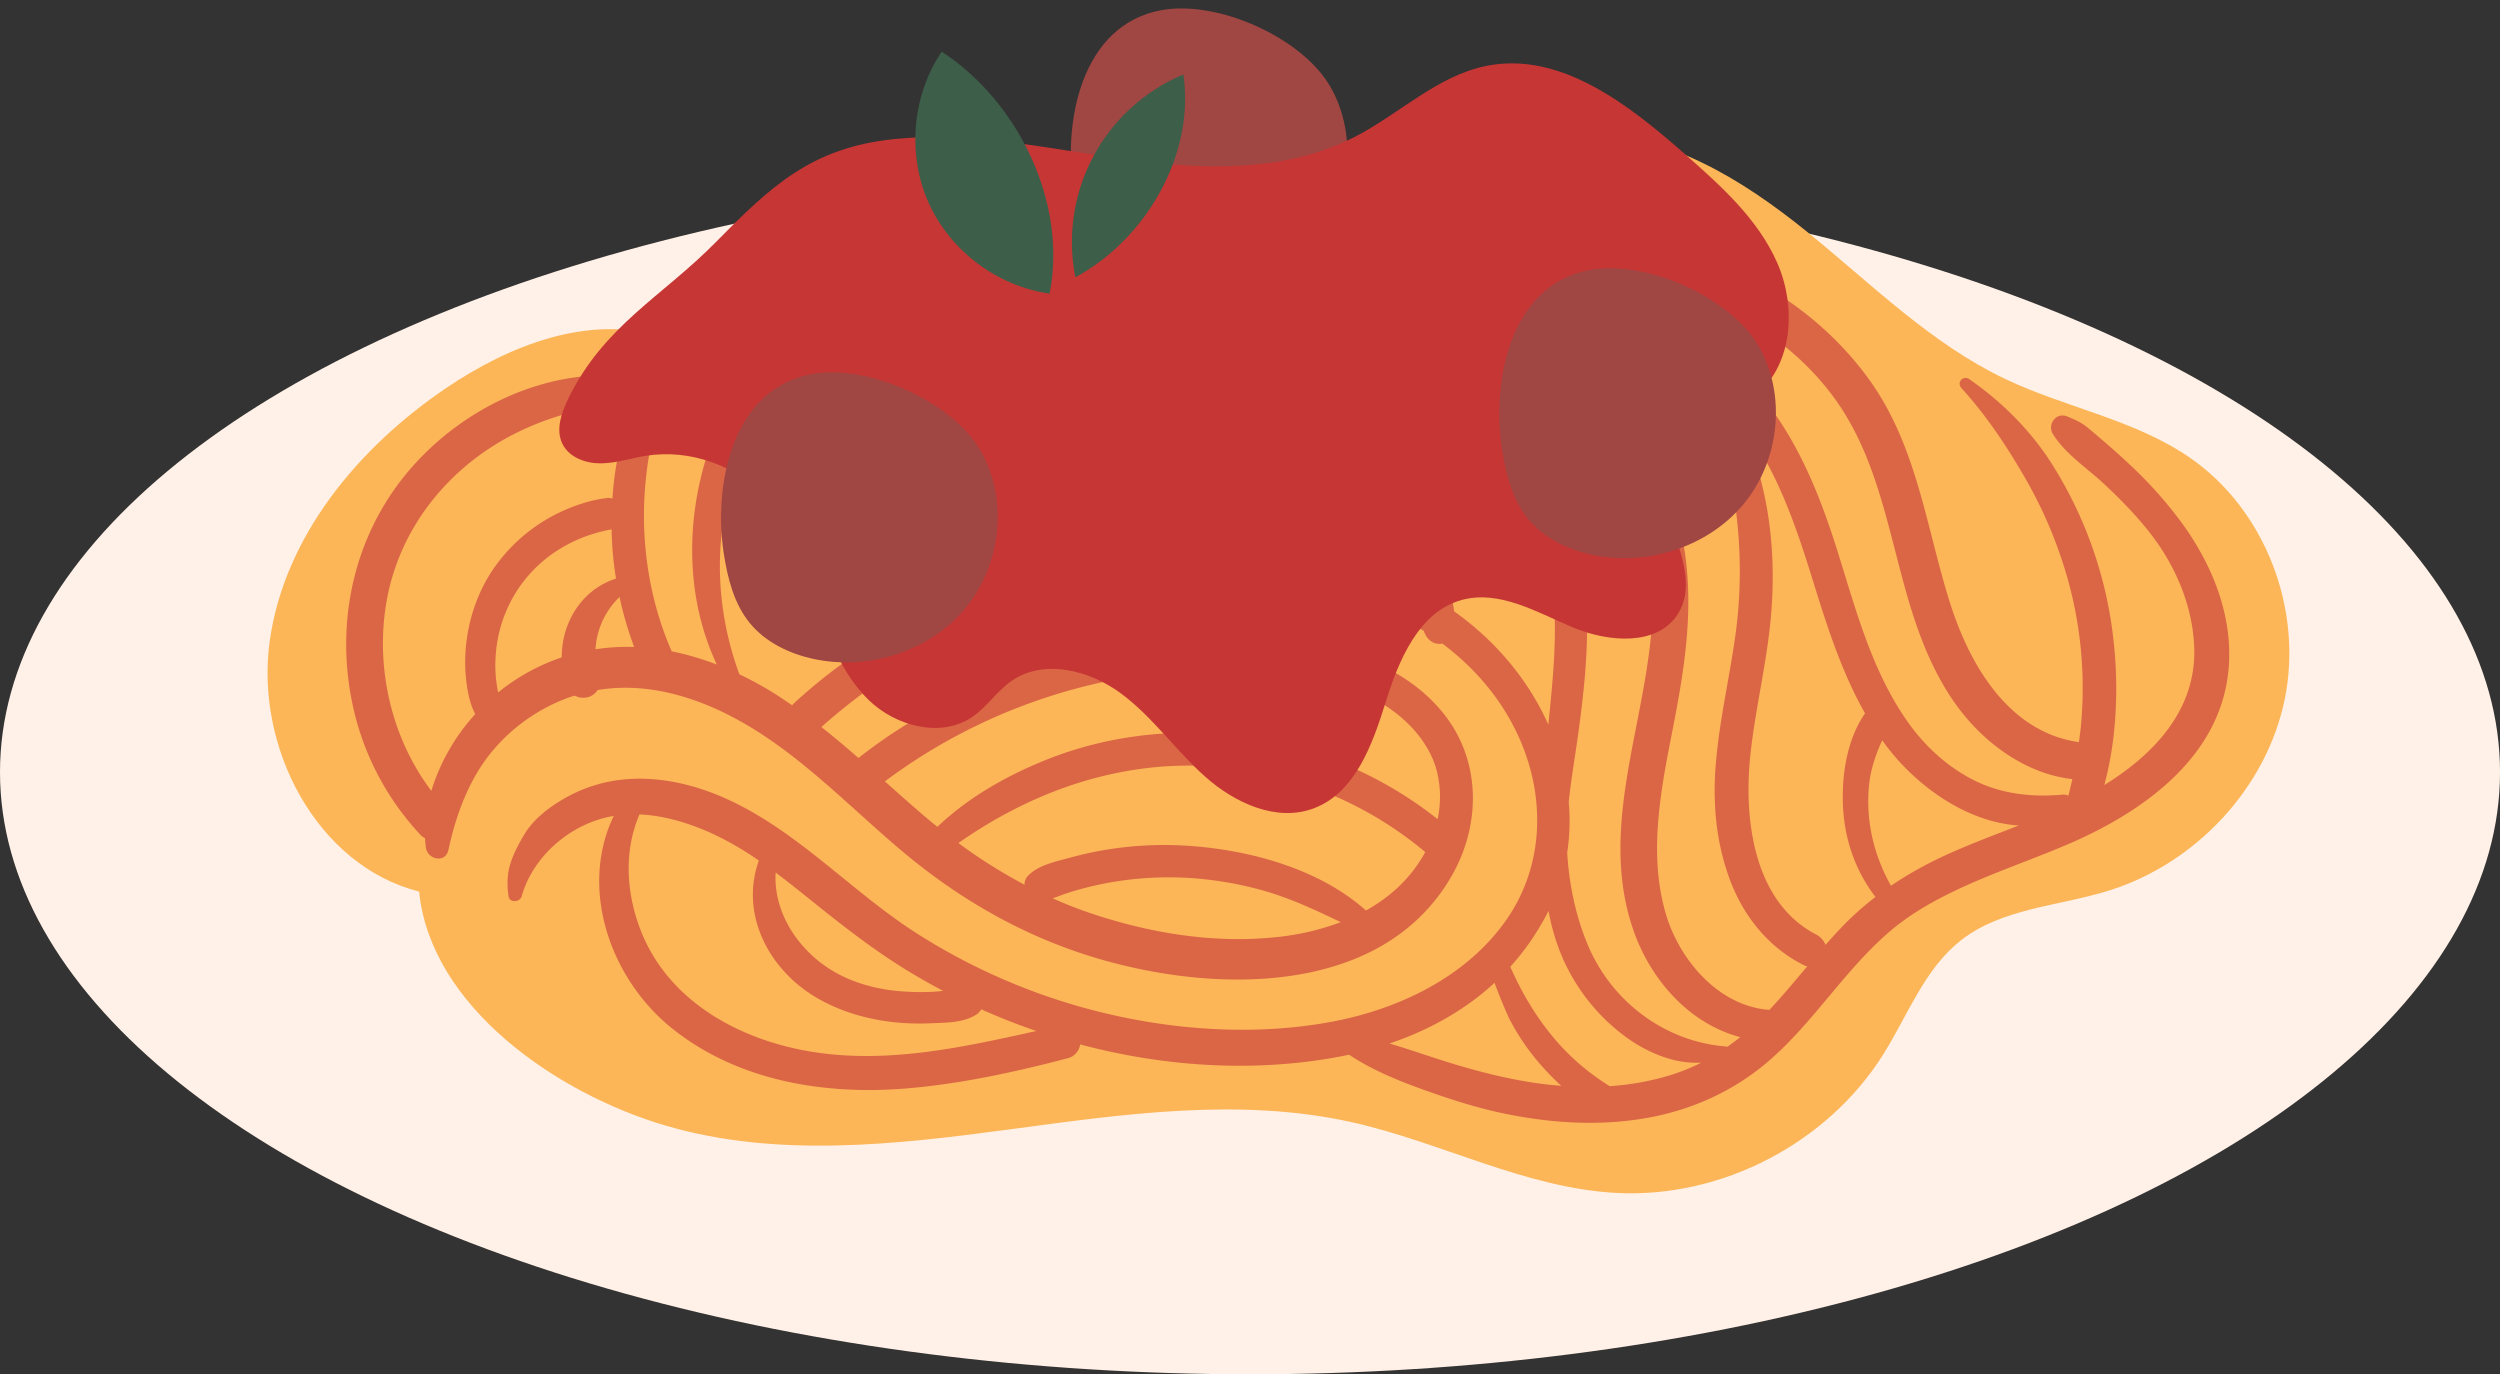 <?xml version="1.0" encoding="UTF-8"?>
<!DOCTYPE svg PUBLIC '-//W3C//DTD SVG 1.0//EN'
          'http://www.w3.org/TR/2001/REC-SVG-20010904/DTD/svg10.dtd'>
<svg height="1417.2" preserveAspectRatio="xMidYMid meet" version="1.0" viewBox="0.0 -8.7 2578.2 1417.2" width="2578.2" xmlns="http://www.w3.org/2000/svg" xmlns:xlink="http://www.w3.org/1999/xlink" zoomAndPan="magnify"
><rect x="0.0" y="-8.7" width="2578.2" height="1417.2" fill="#333333" stroke="none"/><g data-name="Layer 2"
  ><g data-name="Layer 3"
    ><g id="change1_1"
      ><ellipse cx="1289.11" cy="787.64" fill="#fff1e7" rx="1289.11" ry="620.93"
      /></g
      ><g id="change2_1"
      ><path d="M683.12,338.89c-75.35-23.89-157.44,8.23-222.91,52.52C369.49,452.79,292.89,544.68,278.06,653.2s48.05,230.53,154.18,257.6c11.76,118,141,208.22,254.74,241.47s235.42,19.7,352.92,3.93,237.86-33.39,353.6-7.72c92.9,20.6,180.06,68.64,275.11,73.14,107.68,5.09,216.14-51.56,273.49-142.84,25.44-40.5,42.53-88.32,80.21-117.78,42.52-33.25,100.75-35.13,152.29-51.18,89.78-27.94,163.09-105.93,181.74-198.09s-20.11-194.39-97.35-248c-57-39.62-128.39-51.78-191.1-81.61-77-36.64-138.5-98.56-204.82-152.22S1718.81,128.35,1633.5,128.93c-94.48.63-177.93,60-269.88,81.68-112.5,26.55-229.51-4.56-344.94-10.83S735.66,235.92,683.12,338.89Z" fill="#fcb658"
      /></g
      ><g id="change3_1"
      ><path d="M2250.17,530.71a432.32,432.32,0,0,0-53.58-60.09c-9.67-9.12-19.64-17.92-29.73-26.56-4.66-4-9.31-8-14.06-11.89-6.49-5.33-13.05-8.1-20.76-11.34-11.52-4.84-21.16,8.2-14.82,18.26,12.81,20.33,34.2,34.25,51.74,50.46,16.42,15.19,32.13,31.22,46.15,48.68,27.59,34.38,46.27,76.85,47.75,121.29,2.11,63.84-41.58,109.82-92.66,141.34.42-1.69.83-3.38,1.25-5a357.71,357.71,0,0,0,8.42-47,438.62,438.62,0,0,0,.12-93.83,427.26,427.26,0,0,0-63.72-185c-22-34.73-51.6-64.18-85.28-87.64-6.51-4.53-13.53,3.29-8.16,9.2,26,28.51,47.61,61.23,66.76,94.63a454.7,454.7,0,0,1,37.09,83.52,416.53,416.53,0,0,1,19.25,170.93c-.52,5.34-1.3,10.65-2,16-72.82-10.35-113.11-80.3-133.37-145-24.27-77.55-33.71-160-82.15-227.83-42.63-59.69-104.55-103.29-173.32-127.78-78.68-28-166.93-29.21-247.8-10.31-49.2,11.49-95.12,31.18-142.53,48.16-54.32,19.45-114.75,30.37-168.69,4a8.23,8.23,0,0,0-10.57,2.33,292.39,292.39,0,0,0-103.75-41.32A325.22,325.22,0,0,0,870.35,291,290,290,0,0,0,731.3,454.18c-24.46,72.36-24.52,153.32,7.93,222.48A282.33,282.33,0,0,0,692.72,663c-18.37-42-27.5-86.81-28.57-132.64a376.33,376.33,0,0,1,4.78-66.71A326.22,326.22,0,0,1,678,422.06c1.68-5.75,3.65-11.38,5-17.21,2.23-9.33,2.86-18.69,5.76-27.87,2.46-7.82-8.24-15.21-13.3-7.44-3.25,5-6.8,9.73-10.24,14.56a11.66,11.66,0,0,0-6.1-2.93C566.81,365.93,470.37,413.5,414.09,486c-53.4,68.82-69,158.19-48.13,242.13a282,282,0,0,0,68,124.48,14.64,14.64,0,0,0,4.39,3.09c.16,3.25.4,6.48.84,9.66,1.68,12.28,20.16,16.66,23.22,2.54,7.93-36.53,21.07-72.67,45.14-101.77A185.18,185.18,0,0,1,587,710.47c1.87-.67,3.75-1.19,5.62-1.79a19,19,0,0,0,15.61,1,17.91,17.91,0,0,0,8.08-6.76c55-9.17,110.44,9.62,158.21,38.61,59.12,35.89,106.93,87,159.86,130.92,54.34,45,114.83,80.23,182,102.42,123.11,40.7,306.59,49.13,380.79-80.41,30.51-53.27,30.33-119.63-9.15-168.15-45.33-55.72-119.59-72.29-187.82-77.56-132.83-10.26-269.16,25.47-380.14,99.09-11.92,7.91-23.47,16.35-34.77,25.12-12.5-10.93-25.2-21.6-38.2-31.89,104.32-93.22,241.74-148.91,381.7-153.35,69.06-2.2,140.35,6.43,203.81,35A295.39,295.39,0,0,1,1468.42,642a20.87,20.87,0,0,0,5.94,9.53,15,15,0,0,0,13.07,3.47c36.66,27.39,66.33,63.57,83.28,106.86,23.26,59.4,19.55,126-17.85,178.9-42,59.47-113.1,92.46-183,104.91-72.11,12.83-148.24,8.72-219.57-7a634.89,634.89,0,0,1-204.2-84.41c-66-42-119.41-101.92-190.52-136.17-36.64-17.64-78-27.78-118.74-22.21a151.8,151.8,0,0,0-57.28,20.33C565,824.78,550.13,836.43,541.26,851c-5.72,9.4-11,19.13-14.49,29.61-3.84,11.46-4.06,23-2.3,35,1,7.18,11.82,6.18,13.55,0,11-39.2,46.2-70.78,85.19-80.81,3.2-.83,6.43-1.45,9.66-2-36,75.36-3.32,168.07,60.13,219,68.33,54.8,158.62,69.25,243.92,61.81,55.38-4.83,110.25-16.85,163.95-30.9a17.16,17.16,0,0,0,13.09-14.3c85.43,22.74,175.44,28.75,261.17,13.74,5.41-.95,10.79-2,16.14-3.19,24.33,16.41,53.85,28.06,81.38,37.8,26.86,9.51,54.17,18.09,82.15,23.65,46.63,9.28,94,12.14,141.07,4.25,44.93-7.52,87.16-25.7,122.55-54.48,33.13-26.94,58.8-61.46,86.6-93.55,13.92-16.07,28.46-31.7,44.7-45.47,16.62-14.1,35.26-25.49,54.62-35.44,40.56-20.83,84-35,125.93-52.75,76.78-32.52,157.93-88.36,167.68-178.36C2304,629.05,2282.38,575,2250.17,530.71ZM481.6,649a170.36,170.36,0,0,0-1.17,40.36c1.18,12.22,3.53,26.85,9.66,38.36a210.25,210.25,0,0,0-43.8,74.57c-.51,1.52-1,3.08-1.42,4.62-41.48-54.71-58-127.75-46.26-195.14,13.13-75.57,63.43-138.1,131.2-172.67,37.4-19.08,80.82-30.6,123-31.7q-1.42,3.76-2.78,7.63a334.84,334.84,0,0,0-18.45,90.62c-.32-.08-.65-.16-1-.22,2.08-.05,1-.28-3.29-.71-1.27.15-2.53.34-3.79.52l-.44,0h.14c-.51.08-1,.13-1.53.22q-4.65.74-9.24,1.79a155,155,0,0,0-15.39,4.38,181.58,181.58,0,0,0-33.12,15.11,173.82,173.82,0,0,0-54.74,50.75C494.57,598.62,485.26,623.68,481.6,649Zm32.11,56.38a153.13,153.13,0,0,1-2.47-17.08,150,150,0,0,1,1.07-31.7A140.34,140.34,0,0,1,537,594.82c22.44-31.19,56.23-50.86,93.72-57.58A351.27,351.27,0,0,0,635.27,588c-25.16,8-43.31,27.69-51.53,52.6a88.7,88.7,0,0,0-4.37,28.62A210.91,210.91,0,0,0,513.71,705.4Zm100.41-44.55A81,81,0,0,1,638.89,607,372,372,0,0,0,654,658.51,218.15,218.15,0,0,0,614.12,660.85Zm704.32,296.66c-64.28,7.31-130.74-3.43-191.78-23.75-14-4.66-27.63-10-41-16,4.2-1.4,8.33-3.14,12.56-4.58,6.81-2.3,13.72-4.32,20.67-6.13a338.61,338.61,0,0,1,36.25-7.32,349.37,349.37,0,0,1,71.1-3,366.16,366.16,0,0,1,73.21,12.11c29.3,7.88,56.21,20.51,83.24,33.5A264.51,264.51,0,0,1,1318.44,957.51Zm90.26-27.25c-47.43-42.12-116.15-61.37-178.16-66.31a371.62,371.62,0,0,0-85.09,2.95,354.28,354.28,0,0,0-41.66,8.86c-14.73,4.08-33.33,7.57-44,19.16a12.78,12.78,0,0,0-3.25,8.77,536.89,536.89,0,0,1-68.15-42.94c56-39.29,119.07-66.9,187.24-76.4s137.65.87,200.74,27.92a382.35,382.35,0,0,1,93.47,57.78C1455.27,896.76,1433.78,916.32,1408.7,930.26ZM1251.16,681.93c61.65-.6,133,4.49,184.54,41.85,21.52,15.6,40.07,37.88,46.43,64.17a108.78,108.78,0,0,1,.43,48.13c-113.22-90-272.12-115.17-406.66-60-39.85,16.34-77.85,38.16-109.16,67.88-3.15-2.55-6.34-5-9.44-7.65-15.13-12.78-29.91-26-44.7-39.19C1009.79,724.33,1129.58,683.12,1251.16,681.93ZM799.92,891.17c12.18,9.11,24.05,18.62,35.79,28.05,30.86,24.81,61.82,49.19,95.45,70.2q20.24,12.63,41.6,23.77c-3.73.39-7.47.76-11.22.93a257.18,257.18,0,0,1-36.4-.87c-22.11-2.19-44.23-8.18-63.66-19.13C825,973.55,797.38,933.79,799.92,891.17Zm28.52,183.23c-71.8-13.75-141-53.68-168.13-124.76-14.46-37.87-17.09-80.65-.81-118.44,26.42,1.13,52.9,9.52,76.36,20.38a320.83,320.83,0,0,1,46.74,27.23c-19.84,55,10.15,112.28,59,141.09,23.14,13.66,48.85,21.5,75.41,25a252.1,252.1,0,0,0,43.17,1.68c15.78-.65,33.5-.38,47.07-9.2a13.07,13.07,0,0,0,4.57-5.2c18.56,8.25,37.54,15.75,56.86,22.36C989.77,1072.13,909.12,1089.86,828.44,1074.4ZM993.28,604.06c3.27-22.47,7.3-45.12,17.18-65.31,10.62-21.7,29.2-40.79,54.13-44,25.43-3.22,50.43,9.24,69.73,24.75,12.92,10.38,23.38,23,33.48,36A642.87,642.87,0,0,0,993.28,604.06Zm218.15-52.57c-35.34-50.07-90.25-105.89-157.83-89.89-31.6,7.49-55.17,30.7-69.17,59.29-14.43,29.44-16.36,61.91-14.81,94a648.23,648.23,0,0,0-66.36,37c-22.15-30.37-35.11-64.54-36.43-102.71-1.29-37,9.24-74.91,31.25-104.6,45.65-61.55,131.26-85.59,202.51-57.84,74.78,29.13,116.31,102.64,162.83,163.8C1246.07,550.14,1228.72,550.48,1211.43,551.49Zm71.55,0c-37.56-109-134.19-223.42-260.15-213.32-51,4.08-99.46,25.55-136.07,61.33-34.91,34.11-55.12,82-57.67,130.52a225.73,225.73,0,0,0,10.26,81.82c6.87,21.16,17.48,44.1,32.32,61.77-3.75,2.72-7.55,5.36-11.24,8.17q-21.24,16.14-40.95,34.13a20.74,20.74,0,0,0-2.51,2.78c-6.59-4.56-13.23-9.05-20.08-13.28a363.69,363.69,0,0,0-34.38-18.74c-23.29-63.34-27-132.69-7.68-197.8C773.47,426,814.34,370.32,870.76,336.32c55.16-33.24,120.51-46.83,184.45-39.42,60,7,116.61,37.49,160.17,81,48.74,48.74,82.58,111.64,104.07,177C1307.31,553.32,1295.14,552.26,1283,551.49ZM1359.31,562a19,19,0,0,0,.38-12.74c-15.17-51.61-38.88-102.86-70.58-147.85,8,3.24,16,6.46,23.8,10.34a292.6,292.6,0,0,1,36.88,21.5c23.57,16.43,45.57,36.12,62.85,59.16,16.78,22.37,30.35,46.62,39.71,73a265.74,265.74,0,0,1,9.54,33.4C1429.69,581.93,1395,569.83,1359.31,562Zm140.35,59.85c-.44-3.21-1-6.38-1.43-9.39a314.5,314.5,0,0,0-7.68-36.84,299.12,299.12,0,0,0-29.72-70.69A278.67,278.67,0,0,0,1349.48,398a261.75,261.75,0,0,0-41.12-17.46c-13.54-4.38-26.88-8.14-40.95-7.45a388.53,388.53,0,0,0-30.63-32.68c22.57,6.11,46,6.6,69.55,3.69,17.92,3.78,36.35,5.55,54.5,8a290.83,290.83,0,0,1,52.06,12.38,279,279,0,0,1,82.69,43.28c46.91,35.83,82,88.5,97.51,145.42,16.5,60.4,10,123.57,3.68,185.42C1575.91,691.75,1541.54,651.47,1499.66,621.82Zm84.59,486.43c-30.4-4.44-60.43-12.09-89.74-21.15-20.43-6.31-40.87-13.62-61.53-19.67,40.06-13.53,77.36-34,108.31-62.6,4.79,13.37,13.66,34.06,15.61,37.79a236.31,236.31,0,0,0,31,45.61,271.56,271.56,0,0,0,22.2,22.83C1601.47,1110.38,1592.83,1109.51,1584.25,1108.25Zm139.43-8.51a276.91,276.91,0,0,1-63.77,11.67c-4.62-3-9.23-6-13.72-9.24a237,237,0,0,1-45.8-42.93c-17.68-21.62-31.67-45.47-42.83-71,4.32-4.8,8.52-9.74,12.5-14.93a264.19,264.19,0,0,0,26.9-42.64c3.79,20.55,10,40.58,19.72,59.46a200.57,200.57,0,0,0,61.29,71.47c14.45,10.36,31.23,18.7,48.57,22.91a99.57,99.57,0,0,0,27.86,2.66A198.89,198.89,0,0,1,1723.68,1099.74Zm57.83-29c-.27,0-.5-.17-.79-.2-63.4-4.68-118.41-46.09-143-104.25-12.59-29.74-19.64-63.27-21.49-95.64a217.8,217.8,0,0,0,1.56-52.15c2.51-24.23,6.8-48.39,10.07-72.34,9.91-72.57,16.1-147.41-6.89-218.2-19-58.58-56.38-110.6-105.13-148.11A294.39,294.39,0,0,0,1422,331.42c-10.25-3.07-21.2-5.93-32.44-8.17,23.75-8,47-16.87,69.15-24.23a7,7,0,0,0,3.88,2.39c9.12,1.83,19.69,7,28.42,10.51,8.58,3.39,17.06,7.09,25.45,10.95A344.13,344.13,0,0,1,1559,346.33a331.2,331.2,0,0,1,65.41,55.3c41.27,45.27,67.23,104.58,76.69,164.84,20.08,127.84-59.58,255-17.52,381.5,17.44,52.48,57.58,98.72,111,112.9C1790.36,1064.32,1786,1067.58,1781.51,1070.73Zm43.16-37.89c-.47-.08-.91-.22-1.41-.26-51.62-4.39-91.63-52-105.37-99-18.32-62.79-4.85-129,7.38-191.53,12.61-64.46,22.76-128.77,10-194.07-12.22-62.3-42.09-119.28-84.51-166.3a335.07,335.07,0,0,0-74.62-61.53,314.46,314.46,0,0,0-50.7-25.17c-7.65-2.93-15.69-5.81-23.88-8.27,10.13-2.46,20.33-4.67,30.61-6.53a104.39,104.39,0,0,1,10.53,1.62c17.1,3.68,34.45,7.73,51.32,12.38,26.08,7.19,51.64,16.47,75.77,28.72a376.56,376.56,0,0,1,83,57.06c35.34,82.44,49.18,175.18,37.21,264-6.25,46.38-17.4,92.1-20.81,138.86-2.86,39.14.93,77.94,14.52,114.88,14.07,38.25,39.9,70.52,76.55,88.93a12.62,12.62,0,0,0,3.59,1.14C1851,1003,1838.32,1018.32,1824.67,1032.84Zm77.07-87.92c-6.59,6.75-12.91,13.72-19.13,20.8a19.87,19.87,0,0,0-9.77-10.76c-64.68-33.77-74.49-119.21-67.85-183.71,4.63-45,15.43-89,20.33-134,4.79-44,3.8-89-5.13-132.39a399.22,399.22,0,0,0-25-78.66c36.54,48.26,56,104.46,73.75,161.72,14.75,47.46,29.84,95.7,54.42,138.94-19,27.46-24.5,65.37-22.61,98,1.93,33.53,13.12,64.93,33.36,91.42A304,304,0,0,0,1901.74,944.92Zm105.9-72.23a387.88,387.88,0,0,0-57.51,32c-13.72-24.28-22.09-51.62-23.27-79.54-.58-13.83.32-28,3.69-41.43a165.37,165.37,0,0,1,8.62-24.64c.61-1.44,1.29-2.87,2-4.3,1.61,2.24,3.21,4.5,4.9,6.7,31.44,41.18,82.63,77.72,135.82,81.09C2057,852.31,2032,861.64,2007.64,872.69Zm126.24-64c-.28,1.09-.6,2.1-.9,3.17a9.88,9.88,0,0,0-5.6-1.14c-33.6,3.08-66.39-.91-96.3-17.22-25.93-14.15-47.59-34.68-64.44-58.86-36-51.6-52.27-112.9-70.78-172.16-18.11-58-40.17-114.4-78.74-162.11a400.11,400.11,0,0,0-125.2-102.86A390.66,390.66,0,0,0,1634.07,273a383.75,383.75,0,0,1,78.26,11.54c67.83,17.46,132.05,55.83,175.17,111.66,49.94,64.67,59.58,145.36,82.88,221.31,13.32,43.42,32,86.71,63.1,120.5,27,29.31,63.56,52.28,103.65,56.78C2136.13,799.41,2135.09,804.06,2133.88,808.66Z" fill="#db6646"
      /></g
      ><g id="change4_1"
      ><path d="M1107.1,186.85c4,25.53,10.5,51.72,26.88,71.71,16,19.54,40,31.19,64.67,36.69,56.67,12.66,120.14-7.11,157.35-51.69S1400.86,131,1371.94,80.68s-115.3-89.33-173.58-79C1114.57,16.49,1096.33,117.7,1107.1,186.85Z" fill="#a04643"
      /></g
      ><g id="change5_1"
      ><path d="M586.1,402.25C579,416.9,572.84,434.37,580,449c6.89,14.08,24.06,20.32,39.74,20.15s30.82-5.29,46.3-7.77c45.65-7.33,94.52,10.13,125.19,44.72,25.88,29.18,38.14,67.62,50.43,104.64S867.81,686,895.8,713.15s74.31,39.52,106.63,17.69c15.33-10.34,25.66-26.82,40.85-37.36,33.41-23.15,80.73-11,113.3,13.34s56.14,58.71,86.55,85.68,73.2,46.66,111.33,32.58c43-15.89,60.88-65.75,74.5-109.53s34.34-93.4,78.56-105.52c38.63-10.6,77.29,12.54,114.19,28.15s88.15,19.85,109.06-14.32c29.13-47.6-33.71-111.76-9.33-161.95,16.21-33.38,60.83-39.63,89.47-63.23,38.21-31.49,41.84-91.26,21.82-136.55s-58.29-79.5-95.45-112.23c-58-51.06-128.15-105.7-203.94-90.73-50.85,10-90,49.54-136.13,73.27-71.37,36.75-156.29,34.18-235.83,23.29s-159.36-29.25-239.22-21C836.39,143.5,794.34,184.05,738,241.23,683.43,296.71,622.83,327,586.1,402.25Z" fill="#c63635"
      /></g
      ><g id="change4_2"
      ><path d="M1549,454.73c4,25.54,10.5,51.72,26.88,71.72,16,19.53,40,31.18,64.67,36.69,56.67,12.65,120.14-7.12,157.35-51.7s44.86-112.52,15.94-162.88-115.3-89.32-173.58-79C1556.45,284.37,1538.21,385.59,1549,454.73Z" fill="#a04643"
      /></g
      ><g id="change4_3"
      ><path d="M746.43,562.21c4,25.54,10.5,51.73,26.88,71.72,16,19.53,40,31.18,64.66,36.69,56.68,12.66,120.15-7.12,157.36-51.7s44.85-112.52,15.94-162.87S896,366.72,837.69,377C753.9,391.86,735.66,493.07,746.43,562.21Z" fill="#a04643"
      /></g
      ><g id="change6_1"
      ><path d="M971.18,44.53c-30.45,45.06-35.78,106-13.64,155.66s71,86.42,124.9,93.89C1100.89,200.89,1050.67,96.55,971.18,44.53Z" fill="#3d5e49"
      /></g
      ><g id="change6_2"
      ><path d="M1220.37,68.16A187.32,187.32,0,0,0,1109,277.21C1182,238,1232.58,150.19,1220.37,68.16Z" fill="#3d5e49"
      /></g
    ></g
  ></g
></svg
>
